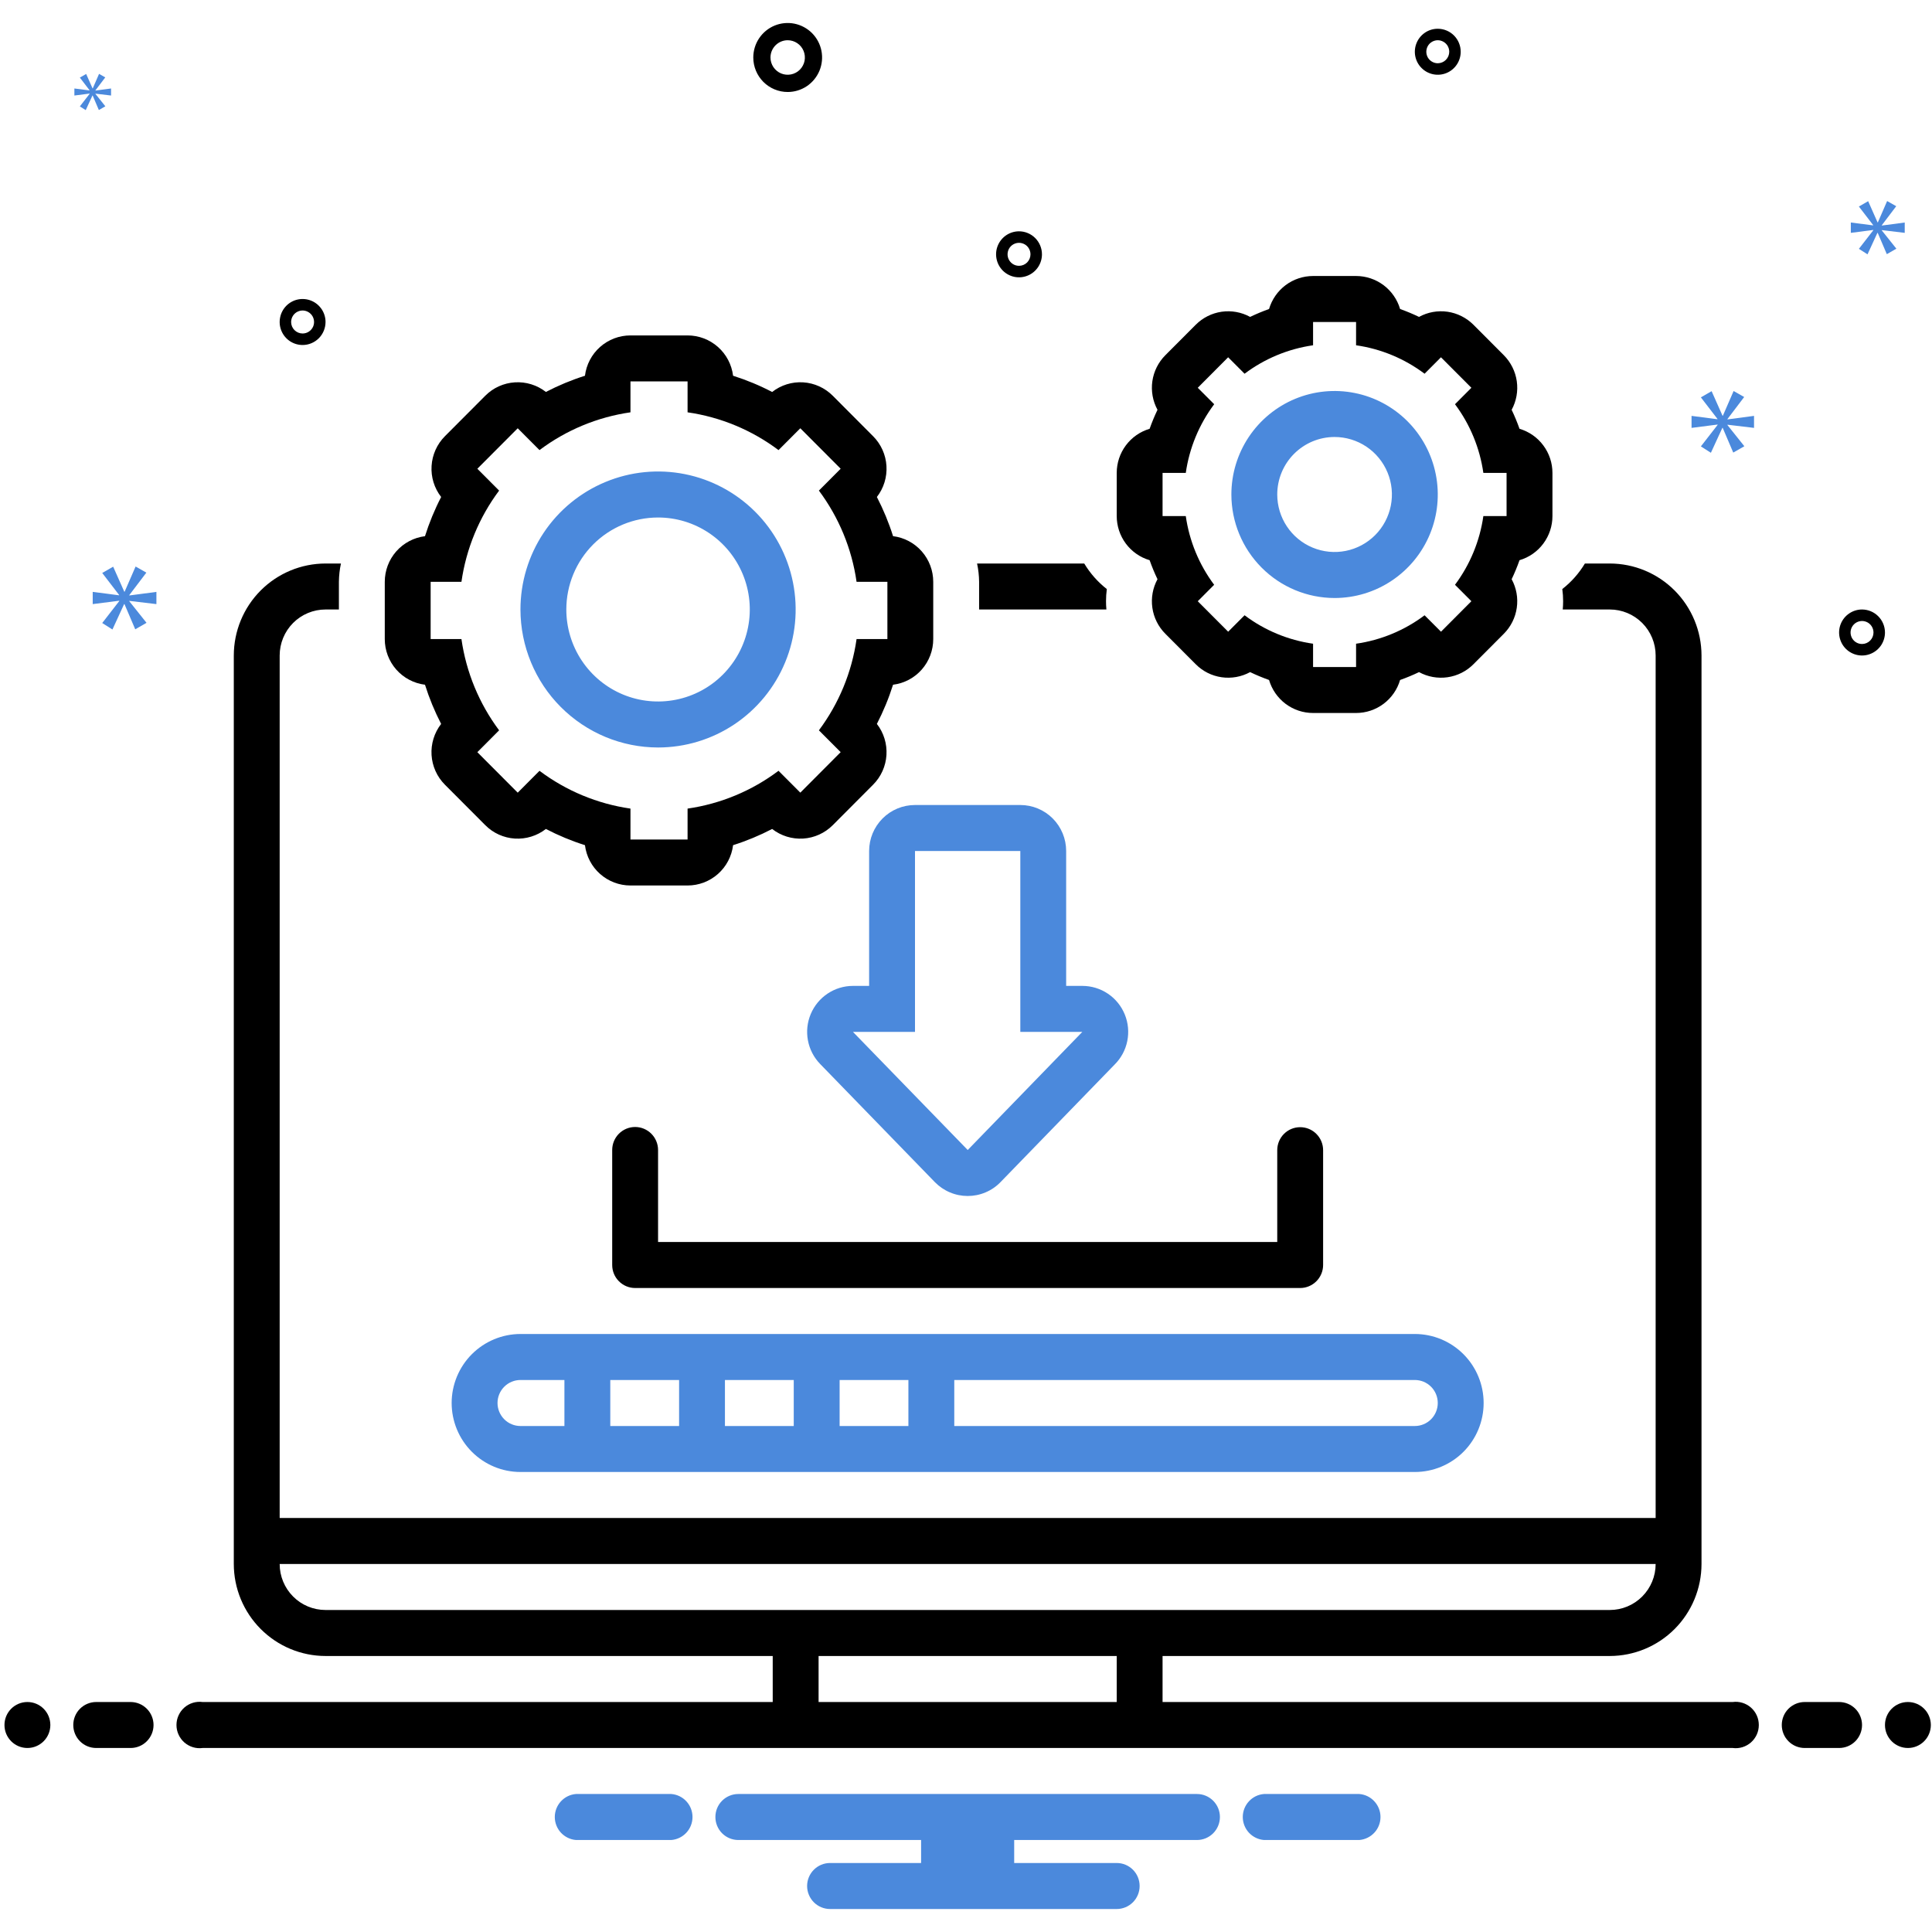 <svg width="70" height="70" viewBox="0 0 70 70" fill="none" xmlns="http://www.w3.org/2000/svg">
<g clip-path="url(#clip0_70_36)">
<path d="M0.993 63.333C1.452 63.333 1.824 62.96 1.824 62.5C1.824 62.04 1.452 61.667 0.993 61.667C0.534 61.667 0.162 62.04 0.162 62.5C0.162 62.96 0.534 63.333 0.993 63.333Z" fill="black"/>
<path d="M4.732 61.667H3.486C3.265 61.667 3.054 61.755 2.898 61.911C2.742 62.067 2.655 62.279 2.655 62.5C2.655 62.721 2.742 62.933 2.898 63.089C3.054 63.246 3.265 63.333 3.486 63.333H4.732C4.952 63.333 5.164 63.246 5.319 63.089C5.475 62.933 5.563 62.721 5.563 62.5C5.563 62.279 5.475 62.067 5.319 61.911C5.164 61.755 4.952 61.667 4.732 61.667ZM66.634 61.667H65.388C65.167 61.667 64.956 61.755 64.8 61.911C64.644 62.067 64.557 62.279 64.557 62.5C64.557 62.721 64.644 62.933 64.8 63.089C64.956 63.246 65.167 63.333 65.388 63.333H66.634C66.854 63.333 67.066 63.246 67.222 63.089C67.377 62.933 67.465 62.721 67.465 62.5C67.465 62.279 67.377 62.067 67.222 61.911C67.066 61.755 66.854 61.667 66.634 61.667Z" fill="black"/>
<path d="M69.127 63.333C69.586 63.333 69.958 62.96 69.958 62.5C69.958 62.04 69.586 61.667 69.127 61.667C68.668 61.667 68.296 62.04 68.296 62.5C68.296 62.96 68.668 63.333 69.127 63.333Z" fill="black"/>
<path d="M49.249 65H45.797C45.588 65.016 45.393 65.111 45.25 65.266C45.108 65.42 45.028 65.623 45.028 65.833C45.028 66.044 45.108 66.247 45.25 66.401C45.393 66.555 45.588 66.65 45.797 66.667H49.249C49.458 66.65 49.654 66.555 49.796 66.401C49.939 66.247 50.018 66.044 50.018 65.833C50.018 65.623 49.939 65.42 49.796 65.266C49.654 65.111 49.458 65.016 49.249 65ZM24.322 65H20.87C20.661 65.016 20.466 65.111 20.323 65.266C20.181 65.42 20.101 65.623 20.101 65.833C20.101 66.044 20.181 66.247 20.323 66.401C20.466 66.555 20.661 66.65 20.87 66.667H24.322C24.531 66.65 24.727 66.555 24.869 66.401C25.012 66.247 25.091 66.044 25.091 65.833C25.091 65.623 25.012 65.42 24.869 65.266C24.727 65.111 24.531 65.016 24.322 65ZM43.369 65H26.751C26.53 65 26.319 65.088 26.163 65.244C26.007 65.4 25.92 65.612 25.92 65.833C25.92 66.054 26.007 66.266 26.163 66.423C26.319 66.579 26.53 66.667 26.751 66.667H33.373V67.5H30.074C29.854 67.5 29.643 67.588 29.487 67.744C29.331 67.9 29.243 68.112 29.243 68.333C29.243 68.554 29.331 68.766 29.487 68.923C29.643 69.079 29.854 69.167 30.074 69.167H40.461C40.681 69.167 40.892 69.079 41.048 68.923C41.204 68.766 41.291 68.554 41.291 68.333C41.291 68.112 41.204 67.9 41.048 67.744C40.892 67.588 40.681 67.5 40.461 67.5H36.746V66.667H43.369C43.589 66.667 43.8 66.579 43.956 66.423C44.112 66.266 44.2 66.054 44.2 65.833C44.2 65.612 44.112 65.4 43.956 65.244C43.8 65.088 43.589 65 43.369 65Z" fill="#4B89DC"/>
<path d="M15.398 24.809C15.552 25.299 15.748 25.773 15.983 26.229C15.735 26.549 15.611 26.95 15.636 27.356C15.661 27.761 15.833 28.144 16.12 28.431L17.583 29.898C17.869 30.185 18.25 30.358 18.655 30.383C19.059 30.408 19.459 30.284 19.779 30.035C20.233 30.271 20.706 30.468 21.194 30.622C21.244 31.026 21.439 31.397 21.743 31.666C22.047 31.935 22.438 32.083 22.843 32.083H24.912C25.317 32.083 25.708 31.935 26.012 31.666C26.316 31.397 26.511 31.026 26.561 30.622C27.049 30.468 27.522 30.271 27.976 30.035C28.296 30.284 28.695 30.408 29.1 30.383C29.504 30.358 29.886 30.185 30.172 29.898L31.634 28.431C31.921 28.144 32.093 27.761 32.118 27.356C32.143 26.95 32.02 26.549 31.771 26.229C32.006 25.773 32.202 25.299 32.357 24.809C32.759 24.759 33.129 24.564 33.397 24.259C33.665 23.954 33.813 23.562 33.813 23.155V21.08C33.813 20.674 33.665 20.282 33.397 19.977C33.129 19.672 32.759 19.476 32.357 19.426C32.203 18.937 32.007 18.463 31.771 18.007C32.02 17.687 32.143 17.286 32.118 16.88C32.093 16.475 31.921 16.092 31.634 15.805L30.172 14.338C29.886 14.051 29.504 13.878 29.1 13.853C28.695 13.828 28.296 13.952 27.976 14.202C27.522 13.965 27.049 13.769 26.561 13.614C26.511 13.21 26.316 12.839 26.012 12.57C25.708 12.301 25.317 12.153 24.912 12.153H22.843C22.437 12.153 22.046 12.301 21.743 12.57C21.439 12.839 21.244 13.21 21.194 13.614C20.706 13.768 20.233 13.965 19.779 14.201C19.459 13.951 19.059 13.828 18.655 13.853C18.25 13.878 17.869 14.05 17.583 14.338L16.12 15.805C15.834 16.092 15.662 16.475 15.637 16.88C15.611 17.286 15.735 17.687 15.984 18.007C15.748 18.463 15.552 18.938 15.398 19.427C14.996 19.477 14.626 19.673 14.357 19.977C14.089 20.282 13.941 20.674 13.941 21.081V23.155C13.941 23.562 14.089 23.954 14.357 24.259C14.626 24.564 14.996 24.759 15.398 24.809ZM15.603 21.08H16.719C16.89 19.881 17.36 18.744 18.084 17.775L17.295 16.984L18.758 15.517L19.547 16.308C20.514 15.582 21.647 15.111 22.843 14.939V13.819H24.912V14.939C26.107 15.111 27.241 15.582 28.207 16.308L28.997 15.517L30.459 16.983L29.67 17.775C30.394 18.744 30.864 19.881 31.035 21.081H32.152V23.155H31.035C30.864 24.355 30.395 25.491 29.67 26.461L30.459 27.252L28.997 28.719L28.207 27.927C27.241 28.654 26.107 29.125 24.912 29.297V30.417H22.843V29.297C21.647 29.125 20.514 28.654 19.547 27.928L18.758 28.72L17.295 27.253L18.084 26.461C17.36 25.491 16.89 24.355 16.719 23.155H15.603V21.08Z" fill="black"/>
<path d="M23.843 27.083C24.829 27.083 25.793 26.79 26.612 26.241C27.432 25.691 28.071 24.91 28.448 23.997C28.826 23.083 28.925 22.078 28.732 21.108C28.54 20.138 28.065 19.247 27.368 18.548C26.671 17.849 25.782 17.372 24.815 17.179C23.848 16.986 22.846 17.085 21.935 17.464C21.024 17.842 20.245 18.483 19.697 19.305C19.15 20.128 18.857 21.094 18.857 22.083C18.859 23.409 19.384 24.68 20.319 25.617C21.254 26.554 22.521 27.082 23.843 27.083ZM23.843 18.75C24.5 18.75 25.142 18.945 25.689 19.312C26.236 19.678 26.662 20.199 26.913 20.808C27.165 21.417 27.231 22.087 27.102 22.734C26.974 23.38 26.657 23.974 26.193 24.44C25.728 24.907 25.136 25.224 24.491 25.352C23.846 25.481 23.178 25.415 22.571 25.163C21.963 24.911 21.444 24.483 21.079 23.935C20.714 23.387 20.519 22.742 20.519 22.083C20.519 21.199 20.869 20.351 21.492 19.726C22.116 19.101 22.961 18.75 23.843 18.75Z" fill="#4B89DC"/>
<path d="M35.475 22.083H40.087C40.078 21.984 40.073 21.884 40.073 21.783C40.073 21.636 40.083 21.489 40.102 21.343C39.775 21.087 39.498 20.773 39.284 20.417H35.401C35.448 20.635 35.473 20.858 35.475 21.081V22.083ZM41.653 20.297C41.736 20.532 41.831 20.762 41.938 20.986C41.766 21.302 41.701 21.665 41.752 22.021C41.803 22.378 41.968 22.708 42.222 22.962L43.324 24.067C43.577 24.322 43.906 24.487 44.261 24.538C44.617 24.589 44.979 24.524 45.294 24.352C45.518 24.459 45.747 24.554 45.98 24.637C46.082 24.982 46.292 25.286 46.579 25.501C46.867 25.717 47.216 25.833 47.575 25.833H49.133C49.492 25.833 49.841 25.717 50.129 25.501C50.416 25.286 50.627 24.982 50.728 24.637C50.962 24.554 51.191 24.459 51.414 24.352C51.729 24.524 52.092 24.589 52.447 24.538C52.802 24.487 53.131 24.322 53.385 24.067L54.487 22.962C54.74 22.708 54.905 22.378 54.956 22.021C55.007 21.665 54.942 21.302 54.77 20.986C54.877 20.762 54.972 20.532 55.055 20.297C55.399 20.196 55.702 19.985 55.916 19.697C56.132 19.408 56.248 19.058 56.248 18.698V17.135C56.248 16.775 56.132 16.425 55.916 16.137C55.702 15.848 55.399 15.638 55.055 15.536C54.972 15.302 54.877 15.072 54.77 14.848C54.942 14.531 55.007 14.168 54.956 13.812C54.905 13.456 54.74 13.126 54.487 12.871L53.385 11.766C53.131 11.512 52.802 11.347 52.447 11.295C52.092 11.244 51.729 11.309 51.414 11.482C51.191 11.375 50.962 11.279 50.728 11.196C50.627 10.851 50.416 10.548 50.129 10.332C49.841 10.117 49.492 10 49.133 10H47.575C47.216 10 46.867 10.117 46.579 10.332C46.292 10.548 46.082 10.851 45.98 11.196C45.747 11.279 45.518 11.375 45.294 11.482C44.979 11.309 44.617 11.244 44.261 11.295C43.906 11.347 43.577 11.512 43.324 11.766L42.222 12.871C41.968 13.126 41.803 13.456 41.752 13.812C41.701 14.168 41.766 14.531 41.938 14.848C41.831 15.072 41.736 15.302 41.653 15.536C41.309 15.638 41.007 15.848 40.792 16.137C40.577 16.425 40.461 16.775 40.461 17.135V18.698C40.461 19.058 40.577 19.408 40.792 19.697C41.007 19.985 41.309 20.196 41.653 20.297ZM42.122 17.135H42.963C43.092 16.232 43.446 15.376 43.992 14.646L43.397 14.05L44.498 12.945L45.093 13.541C45.821 12.994 46.675 12.639 47.575 12.51V11.667H49.133V12.51C50.034 12.639 50.888 12.994 51.615 13.541L52.209 12.945L53.311 14.05L52.717 14.646C53.263 15.376 53.616 16.232 53.745 17.135H54.586V18.698H53.745C53.616 19.601 53.263 20.457 52.717 21.188L53.311 21.783L52.21 22.888L51.615 22.293C50.887 22.84 50.034 23.194 49.133 23.323V24.167H47.575V23.323C46.675 23.194 45.821 22.84 45.093 22.292L44.499 22.888L43.397 21.784L43.991 21.188C43.445 20.457 43.092 19.601 42.963 18.698H42.122V17.135Z" fill="black"/>
<path d="M48.354 21.667C49.094 21.667 49.817 21.447 50.431 21.035C51.046 20.623 51.526 20.037 51.809 19.352C52.092 18.667 52.166 17.913 52.021 17.185C51.877 16.458 51.521 15.79 50.998 15.265C50.475 14.741 49.809 14.383 49.084 14.239C48.358 14.094 47.606 14.168 46.923 14.452C46.24 14.736 45.656 15.217 45.245 15.833C44.834 16.45 44.615 17.175 44.615 17.917C44.616 18.911 45.011 19.864 45.712 20.567C46.412 21.27 47.363 21.666 48.354 21.667ZM48.354 15.833C48.765 15.833 49.167 15.956 49.508 16.184C49.85 16.413 50.116 16.739 50.273 17.119C50.431 17.5 50.472 17.919 50.392 18.323C50.311 18.727 50.114 19.099 49.823 19.39C49.532 19.681 49.162 19.88 48.759 19.96C48.356 20.04 47.939 19.999 47.559 19.841C47.18 19.684 46.855 19.417 46.627 19.074C46.399 18.732 46.277 18.329 46.277 17.917C46.277 17.364 46.496 16.834 46.885 16.444C47.275 16.053 47.803 15.833 48.354 15.833Z" fill="#4B89DC"/>
<path d="M23.012 40.833C22.791 40.833 22.58 40.921 22.424 41.077C22.268 41.234 22.181 41.446 22.181 41.667V45.833C22.181 46.054 22.268 46.266 22.424 46.422C22.58 46.579 22.791 46.667 23.012 46.667H47.108C47.328 46.667 47.539 46.579 47.695 46.422C47.851 46.266 47.939 46.054 47.939 45.833V41.673C47.939 41.452 47.851 41.24 47.695 41.084C47.539 40.927 47.328 40.84 47.108 40.84C46.887 40.84 46.676 40.927 46.52 41.084C46.364 41.24 46.277 41.452 46.277 41.673V45H23.843V41.667C23.843 41.446 23.755 41.234 23.599 41.077C23.443 40.921 23.232 40.833 23.012 40.833Z" fill="black"/>
<path d="M39.214 35.721H38.629V30.833C38.629 30.391 38.454 29.968 38.143 29.655C37.831 29.342 37.408 29.167 36.968 29.167H33.152C32.711 29.167 32.289 29.342 31.977 29.655C31.665 29.968 31.49 30.391 31.49 30.833V35.721H30.905C30.578 35.721 30.259 35.818 29.987 35.999C29.715 36.18 29.502 36.438 29.375 36.74C29.248 37.042 29.212 37.374 29.273 37.696C29.333 38.018 29.487 38.315 29.715 38.55L33.871 42.83C34.026 42.989 34.211 43.116 34.416 43.202C34.62 43.289 34.84 43.333 35.062 43.333C35.284 43.333 35.504 43.289 35.708 43.202C35.913 43.116 36.098 42.989 36.252 42.829L40.381 38.575C40.616 38.343 40.777 38.046 40.843 37.722C40.909 37.398 40.878 37.062 40.753 36.756C40.628 36.45 40.416 36.188 40.142 36.004C39.868 35.819 39.546 35.721 39.216 35.721L39.214 35.721ZM35.062 41.667L30.905 37.388H33.152V30.833H36.968V37.388H39.214L35.062 41.667ZM16.364 50.833C16.365 51.496 16.628 52.132 17.095 52.6C17.563 53.069 18.196 53.333 18.857 53.333H51.262C51.923 53.333 52.557 53.07 53.025 52.601C53.492 52.132 53.755 51.496 53.755 50.833C53.755 50.17 53.492 49.535 53.025 49.066C52.557 48.597 51.923 48.333 51.262 48.333H18.857C18.196 48.334 17.563 48.598 17.095 49.066C16.628 49.535 16.365 50.171 16.364 50.833ZM34.575 50H51.262C51.483 50 51.694 50.088 51.85 50.244C52.006 50.4 52.093 50.612 52.093 50.833C52.093 51.054 52.006 51.266 51.85 51.423C51.694 51.579 51.483 51.667 51.262 51.667H34.575V50ZM30.421 50H32.913V51.667H30.421V50ZM26.266 50H28.759V51.667H26.266V50ZM22.112 50H24.605V51.667H22.112V50ZM20.45 51.667H18.857C18.637 51.667 18.425 51.579 18.27 51.423C18.114 51.266 18.026 51.054 18.026 50.833C18.026 50.612 18.114 50.4 18.27 50.244C18.425 50.088 18.637 50 18.857 50H20.45L20.45 51.667Z" fill="#4B89DC"/>
<path d="M62.779 61.667H42.122V60H58.325C59.206 59.999 60.051 59.647 60.674 59.023C61.297 58.398 61.648 57.55 61.649 56.667V23.75C61.648 22.866 61.297 22.019 60.674 21.394C60.051 20.769 59.206 20.418 58.325 20.417H57.424C57.21 20.773 56.933 21.087 56.605 21.342C56.625 21.488 56.635 21.636 56.635 21.783C56.635 21.884 56.63 21.984 56.621 22.083H58.325C58.766 22.083 59.188 22.259 59.5 22.571C59.812 22.884 59.987 23.308 59.987 23.75V55H10.133V23.75C10.133 23.308 10.308 22.884 10.62 22.571C10.931 22.259 11.354 22.083 11.795 22.083H12.279V21.081C12.282 20.857 12.306 20.635 12.353 20.417H11.795C10.913 20.418 10.069 20.769 9.445 21.394C8.822 22.019 8.472 22.866 8.471 23.75V56.667C8.472 57.55 8.823 58.398 9.446 59.022C10.069 59.647 10.913 59.999 11.795 60H27.997V61.667H7.341C7.222 61.651 7.102 61.661 6.988 61.696C6.874 61.731 6.769 61.789 6.679 61.868C6.59 61.947 6.518 62.044 6.469 62.153C6.419 62.262 6.394 62.38 6.394 62.5C6.394 62.62 6.419 62.738 6.469 62.847C6.518 62.956 6.59 63.053 6.679 63.132C6.769 63.21 6.874 63.269 6.988 63.304C7.102 63.339 7.222 63.349 7.341 63.333H62.779C62.897 63.349 63.017 63.339 63.131 63.304C63.245 63.269 63.35 63.21 63.44 63.132C63.53 63.053 63.601 62.956 63.651 62.847C63.7 62.738 63.725 62.62 63.725 62.5C63.725 62.38 63.7 62.262 63.651 62.153C63.601 62.044 63.53 61.947 63.44 61.868C63.35 61.789 63.245 61.731 63.131 61.696C63.017 61.661 62.897 61.651 62.779 61.667ZM11.795 58.333C11.354 58.333 10.931 58.158 10.62 57.845C10.308 57.532 10.133 57.109 10.133 56.667H59.987C59.987 57.109 59.812 57.532 59.5 57.845C59.188 58.158 58.766 58.333 58.325 58.333H11.795ZM29.659 61.667V60H40.461V61.667H29.659ZM28.539 3.333C28.786 3.333 29.027 3.26 29.232 3.123C29.437 2.985 29.596 2.79 29.691 2.562C29.785 2.333 29.81 2.082 29.762 1.839C29.714 1.597 29.595 1.374 29.421 1.199C29.246 1.025 29.024 0.906 28.782 0.857C28.541 0.809 28.29 0.834 28.062 0.928C27.835 1.023 27.64 1.183 27.503 1.389C27.366 1.594 27.293 1.836 27.293 2.083C27.293 2.415 27.425 2.732 27.658 2.967C27.892 3.201 28.209 3.333 28.539 3.333ZM28.539 1.458C28.663 1.458 28.783 1.495 28.886 1.564C28.988 1.632 29.068 1.73 29.115 1.844C29.162 1.958 29.174 2.084 29.151 2.205C29.126 2.326 29.067 2.438 28.98 2.525C28.893 2.613 28.782 2.672 28.661 2.696C28.54 2.72 28.415 2.708 28.301 2.661C28.187 2.613 28.09 2.533 28.021 2.43C27.953 2.328 27.916 2.207 27.916 2.083C27.916 1.918 27.982 1.759 28.099 1.641C28.216 1.524 28.374 1.458 28.539 1.458ZM67.465 22.083C67.3 22.083 67.14 22.132 67.003 22.224C66.867 22.315 66.76 22.445 66.697 22.598C66.634 22.75 66.618 22.918 66.65 23.079C66.682 23.241 66.761 23.389 66.877 23.506C66.993 23.622 67.142 23.702 67.303 23.734C67.464 23.766 67.631 23.75 67.783 23.686C67.935 23.623 68.064 23.517 68.156 23.38C68.247 23.242 68.296 23.081 68.296 22.917C68.296 22.696 68.208 22.484 68.052 22.328C67.896 22.171 67.685 22.084 67.465 22.083ZM67.465 23.333C67.383 23.333 67.302 23.309 67.234 23.263C67.166 23.217 67.112 23.152 67.081 23.076C67.05 23 67.041 22.916 67.057 22.835C67.073 22.755 67.113 22.68 67.171 22.622C67.229 22.564 67.303 22.524 67.384 22.508C67.464 22.492 67.548 22.5 67.624 22.532C67.7 22.563 67.765 22.617 67.81 22.685C67.856 22.754 67.88 22.834 67.88 22.917C67.88 23.027 67.836 23.133 67.758 23.211C67.681 23.289 67.575 23.333 67.465 23.333ZM36.921 8.381C36.757 8.381 36.596 8.43 36.459 8.522C36.323 8.613 36.216 8.743 36.153 8.896C36.09 9.048 36.074 9.215 36.106 9.377C36.138 9.539 36.217 9.687 36.333 9.804C36.45 9.92 36.598 10 36.759 10.032C36.92 10.064 37.087 10.047 37.239 9.984C37.391 9.921 37.52 9.815 37.612 9.677C37.703 9.54 37.752 9.379 37.752 9.214C37.752 8.994 37.664 8.782 37.508 8.625C37.352 8.469 37.141 8.381 36.921 8.381ZM36.921 9.631C36.839 9.631 36.758 9.607 36.69 9.561C36.622 9.515 36.569 9.45 36.537 9.374C36.506 9.298 36.498 9.214 36.514 9.133C36.529 9.052 36.569 8.978 36.627 8.92C36.685 8.862 36.759 8.822 36.84 8.806C36.92 8.79 37.004 8.798 37.08 8.83C37.156 8.861 37.221 8.914 37.266 8.983C37.312 9.052 37.336 9.132 37.336 9.214C37.336 9.325 37.292 9.431 37.215 9.509C37.137 9.587 37.031 9.631 36.921 9.631ZM52.093 1.042C51.929 1.042 51.768 1.09 51.632 1.182C51.495 1.274 51.389 1.404 51.326 1.556C51.263 1.708 51.246 1.876 51.278 2.037C51.31 2.199 51.389 2.348 51.506 2.464C51.622 2.581 51.77 2.66 51.931 2.692C52.092 2.724 52.259 2.708 52.411 2.645C52.563 2.582 52.693 2.475 52.784 2.338C52.875 2.201 52.924 2.04 52.924 1.875C52.924 1.654 52.836 1.442 52.681 1.286C52.525 1.13 52.313 1.042 52.093 1.042ZM52.093 2.292C52.011 2.292 51.931 2.267 51.862 2.221C51.794 2.176 51.741 2.111 51.709 2.034C51.678 1.958 51.67 1.874 51.686 1.794C51.702 1.713 51.741 1.639 51.799 1.58C51.858 1.522 51.932 1.482 52.012 1.466C52.093 1.45 52.176 1.458 52.252 1.49C52.328 1.522 52.393 1.575 52.439 1.643C52.484 1.712 52.509 1.793 52.509 1.875C52.509 1.985 52.465 2.091 52.387 2.169C52.309 2.248 52.203 2.291 52.093 2.292ZM11.795 11.667C11.795 11.502 11.746 11.341 11.655 11.204C11.563 11.067 11.434 10.96 11.282 10.897C11.13 10.834 10.963 10.817 10.802 10.849C10.64 10.881 10.492 10.961 10.376 11.077C10.26 11.194 10.181 11.342 10.149 11.504C10.117 11.666 10.133 11.833 10.196 11.986C10.259 12.138 10.365 12.268 10.502 12.36C10.639 12.451 10.799 12.5 10.964 12.5C11.184 12.5 11.395 12.412 11.551 12.256C11.707 12.099 11.794 11.887 11.795 11.667ZM10.548 11.667C10.548 11.584 10.573 11.504 10.618 11.435C10.664 11.367 10.729 11.313 10.805 11.282C10.881 11.25 10.964 11.242 11.045 11.258C11.125 11.274 11.199 11.314 11.257 11.372C11.316 11.43 11.355 11.505 11.371 11.585C11.387 11.666 11.379 11.75 11.348 11.826C11.316 11.902 11.263 11.967 11.194 12.013C11.126 12.059 11.046 12.083 10.964 12.083C10.854 12.083 10.748 12.039 10.67 11.961C10.592 11.883 10.548 11.777 10.548 11.667Z" fill="black"/>
<path d="M4.685 21.562L5.303 20.747L4.913 20.526L4.516 21.438H4.503L4.1 20.532L3.704 20.76L4.315 21.556V21.569L3.359 21.445V21.888L4.321 21.765V21.777L3.704 22.573L4.074 22.808L4.497 21.888H4.51L4.9 22.801L5.309 22.566L4.685 21.784V21.771L5.667 21.888V21.445L4.685 21.575V21.562ZM3.249 3.397L2.893 3.855L3.106 3.99L3.35 3.461H3.357L3.582 3.987L3.817 3.851L3.458 3.401V3.393L4.024 3.461V3.206L3.458 3.281V3.273L3.814 2.804L3.589 2.676L3.361 3.202H3.353L3.122 2.68L2.893 2.811L3.245 3.27V3.277L2.695 3.206V3.461L3.249 3.39V3.397ZM63.552 15.503V15.068L62.589 15.196V15.183L63.195 14.384L62.812 14.167L62.423 15.062H62.41L62.015 14.173L61.626 14.397L62.226 15.177V15.19L61.288 15.068V15.503L62.232 15.382V15.395L61.626 16.174L61.989 16.405L62.404 15.503H62.417L62.799 16.398L63.201 16.168L62.589 15.401V15.388L63.552 15.503ZM68.181 8.161L68.704 7.471L68.374 7.284L68.039 8.056H68.027L67.687 7.289L67.351 7.483L67.868 8.155V8.166L67.059 8.062V8.437L67.873 8.332V8.343L67.351 9.016L67.664 9.215L68.022 8.437H68.033L68.363 9.209L68.709 9.01L68.181 8.348V8.337L69.012 8.437V8.062L68.181 8.172V8.161Z" fill="#4B89DC"/>
</g>
<defs>
<clipPath id="clip0_70_36">
<rect width="69.796" height="70" fill="white" transform="translate(0.162)"/>
</clipPath>
</defs>
</svg>
